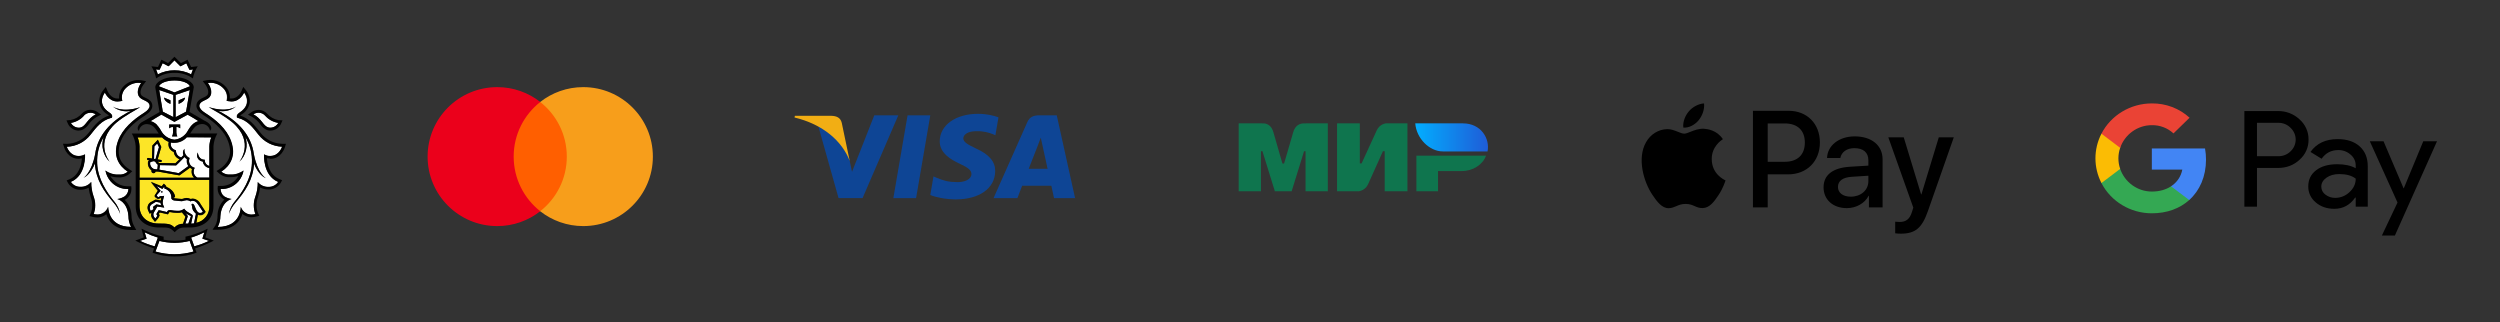 <?xml version="1.0" encoding="UTF-8"?> <svg xmlns="http://www.w3.org/2000/svg" width="660" height="85" viewBox="0 0 660 85" fill="none"><rect x="0" y="0" width="660" height="85" fill="#333333" stroke="none"/> <path d="M46.05 21.234C43.907 21.234 42.301 21.942 41.955 22.773L46.05 24.389L50.153 22.765C49.807 21.934 48.202 21.227 46.05 21.227" fill="white"></path> <path d="M46.104 64.105H46.05C44.718 64.093 43.393 63.922 42.101 63.597L41.041 66.413C44.324 67.361 47.808 67.361 51.091 66.413L50.053 63.604C48.762 63.93 47.436 64.1 46.104 64.112" fill="white"></path> <path d="M53.951 61.32C52.826 61.883 51.657 62.351 50.455 62.721L51.292 65.029C52.633 64.677 53.935 64.192 55.18 63.582L53.436 63.005L53.951 61.32Z" fill="white"></path> <path d="M38.182 61.32L38.697 63.005L36.953 63.582C38.196 64.191 39.495 64.675 40.833 65.029L41.678 62.721C40.477 62.351 39.307 61.883 38.182 61.32Z" fill="white"></path> <path d="M46.051 18.549C47.589 18.533 49.108 18.9 50.469 19.618C50.6 19.175 50.759 18.741 50.945 18.318L50.484 18.372L50 18.425L49.793 17.987L49.178 16.687L48.056 17.271L47.618 17.494L47.288 17.171L46.051 15.933L44.845 17.171L44.514 17.487L44.076 17.264L42.947 16.679L42.34 17.979L42.133 18.418L41.649 18.364L41.188 18.31C41.373 18.733 41.532 19.168 41.664 19.61C43.017 18.901 44.524 18.536 46.051 18.549Z" fill="white"></path> <path d="M70.73 33.613C70.935 33.685 71.15 33.721 71.368 33.721C71.799 33.717 72.221 33.597 72.59 33.374C72.959 33.151 73.261 32.832 73.465 32.452C72.117 32.23 70.888 31.547 69.985 30.52C69.771 30.281 69.509 30.089 69.217 29.956C68.924 29.824 68.608 29.754 68.287 29.751C67.785 29.76 67.295 29.91 66.873 30.182C69.047 31.344 69.493 33.206 70.715 33.621" fill="white"></path> <path d="M20.773 33.721C20.988 33.721 21.201 33.685 21.403 33.613C22.648 33.198 23.093 31.305 25.245 30.174C24.822 29.902 24.333 29.753 23.831 29.743C23.509 29.745 23.19 29.814 22.897 29.947C22.603 30.079 22.34 30.272 22.125 30.513C21.224 31.538 19.998 32.22 18.652 32.444C18.856 32.824 19.159 33.143 19.527 33.366C19.896 33.59 20.319 33.709 20.75 33.714" fill="white"></path> <path d="M71.315 41.176H71.407C73.713 41.176 74.481 38.73 74.481 38.73H74.435C73.234 38.689 72.056 38.386 70.984 37.843C69.911 37.299 68.971 36.528 68.227 35.583C66.652 33.575 65.353 31.813 62.803 31.12L62.549 31.074L62.495 30.82C62.426 30.428 62.695 30.05 63.263 29.666C66.79 27.358 64.393 24.411 64.393 24.411C64.393 24.411 63.386 26.765 61.135 26.765H60.966C60.708 26.761 60.451 26.735 60.198 26.688L59.783 26.611C59.952 26.023 59.957 25.399 59.797 24.807C59.637 24.216 59.319 23.68 58.876 23.257C58.434 22.803 57.904 22.443 57.319 22.2C56.734 21.956 56.106 21.834 55.472 21.841C55.246 21.838 55.02 21.856 54.797 21.895C55.565 22.911 56.141 24.603 55.242 25.65C54.474 26.55 52.568 26.588 52.568 27.958C52.568 28.527 53.099 29.181 54.044 29.774C56.894 31.574 59.721 33.959 60.904 37.152C62.372 41.138 60.72 43.785 58.354 45.308C58.867 45.741 59.499 46.009 60.167 46.077C60.39 46.077 60.597 46.077 60.797 46.077C62.033 46.128 63.249 45.75 64.239 45.008C64.07 46.054 63.627 47.036 62.956 47.855C62.377 48.529 61.653 49.062 60.839 49.415C60.025 49.768 59.141 49.932 58.254 49.894C58.254 50.254 58.33 50.609 58.479 50.937C58.627 51.265 58.844 51.557 59.114 51.794C59.727 52.206 60.427 52.469 61.158 52.563C61.158 52.563 58.484 53.11 58.185 57.065C58.192 58.07 57.949 59.062 57.478 59.95H57.524C63.732 59.95 63.571 54.618 63.571 54.618C63.731 55.108 64.015 55.548 64.394 55.897C64.774 56.246 65.236 56.492 65.737 56.611C65.948 56.663 66.165 56.689 66.383 56.687C66.735 56.685 67.086 56.641 67.428 56.557C66.867 55.069 66.867 53.428 67.428 51.94C67.865 50.706 68.075 49.403 68.05 48.093C68.4 48.522 68.846 48.861 69.352 49.083C69.859 49.305 70.41 49.404 70.962 49.37C71.452 49.379 71.936 49.264 72.37 49.035C72.804 48.807 73.173 48.472 73.444 48.062C69.302 46.339 69.717 40.792 69.717 40.792C70.193 41.083 70.742 41.235 71.3 41.23L71.315 41.176ZM70.055 47.031C68.373 46.2 67.305 43.992 67.051 43.184C66.798 47.524 64.654 50.555 62.188 53.479C61.426 54.357 60.835 55.369 60.444 56.464C60.648 55.36 61.117 54.323 61.811 53.441C64.116 50.64 66.352 47.155 66.513 43.13C66.643 40.685 66.038 38.257 64.777 36.16C65.17 37.297 65.229 38.523 64.945 39.692C64.662 40.861 64.049 41.924 63.179 42.753C63.179 42.753 67.412 37.637 61.419 32.397C59.038 30.405 56.425 29.174 55.081 28.296C59.929 29.881 62.303 28.135 62.303 28.135C61.641 28.649 60.877 29.015 60.062 29.211C59.247 29.406 58.401 29.424 57.578 29.266C57.916 29.427 58.269 29.604 58.646 29.804C62.733 32.028 66.413 35.69 67.036 40.761V40.722C67.988 45.7 70.109 46.978 70.109 46.978" fill="white"></path> <path d="M30.971 52.519C31.691 52.435 32.382 52.187 32.991 51.795C33.268 51.563 33.491 51.273 33.646 50.947C33.802 50.62 33.885 50.264 33.89 49.903C33.003 49.941 32.117 49.777 31.302 49.424C30.486 49.071 29.761 48.537 29.181 47.864C28.482 47.055 28.01 46.075 27.813 45.025C28.802 45.77 30.019 46.148 31.255 46.094C31.463 46.094 31.67 46.094 31.893 46.094C32.563 46.027 33.198 45.759 33.714 45.325C31.347 43.786 29.688 41.162 31.155 37.169C32.331 33.976 35.166 31.583 38.016 29.79C38.961 29.198 39.491 28.536 39.491 27.974C39.491 26.636 37.594 26.597 36.818 25.666C35.919 24.62 36.48 22.935 37.256 21.911C37.032 21.873 36.806 21.855 36.58 21.858C35.946 21.851 35.318 21.973 34.733 22.216C34.148 22.46 33.618 22.819 33.176 23.273C32.733 23.696 32.413 24.232 32.254 24.824C32.094 25.415 32.099 26.039 32.269 26.628L31.854 26.713C31.601 26.758 31.344 26.784 31.086 26.79H30.925C28.666 26.79 27.667 24.435 27.667 24.435C27.667 24.435 25.308 27.359 28.835 29.675C29.442 30.067 29.711 30.444 29.603 30.829L29.549 31.083L29.296 31.129C26.745 31.822 25.454 33.583 23.872 35.592C23.13 36.528 22.194 37.292 21.129 37.832C20.064 38.371 18.895 38.672 17.702 38.715H17.625C17.625 38.715 18.393 41.162 20.698 41.162H20.806C21.364 41.167 21.913 41.015 22.389 40.724C22.389 40.724 22.796 46.271 18.655 47.995C18.925 48.404 19.295 48.738 19.728 48.966C20.162 49.195 20.646 49.31 21.136 49.303C21.688 49.336 22.24 49.237 22.746 49.015C23.252 48.793 23.699 48.454 24.048 48.025C24.023 49.334 24.234 50.638 24.671 51.872C25.23 53.36 25.23 55.001 24.671 56.489C25.01 56.573 25.358 56.617 25.708 56.619C25.925 56.621 26.142 56.596 26.353 56.542C26.854 56.423 27.317 56.178 27.696 55.829C28.075 55.48 28.359 55.04 28.52 54.55C28.52 54.55 28.358 59.882 34.566 59.882H34.613C34.146 58.992 33.905 58.001 33.913 56.996C33.621 53.042 30.94 52.495 30.94 52.495L30.971 52.519ZM29.941 53.457C27.452 50.533 25.331 47.502 25.032 43.124C24.77 43.894 23.71 46.125 22.028 46.971C22.028 46.971 24.14 45.694 25.101 40.716V40.754C25.731 35.684 29.404 32.022 33.498 29.798C33.875 29.59 34.228 29.421 34.566 29.259C33.733 29.428 32.873 29.415 32.046 29.22C31.218 29.024 30.442 28.652 29.772 28.128C29.772 28.128 32.139 29.875 36.994 28.29C35.673 29.175 33.068 30.406 30.686 32.399C24.724 37.638 28.989 42.755 28.989 42.755C28.119 41.925 27.505 40.862 27.222 39.693C26.939 38.524 26.997 37.298 27.39 36.161C26.127 38.258 25.522 40.686 25.654 43.132C25.815 47.163 28.028 50.641 30.348 53.442C31.045 54.323 31.517 55.361 31.724 56.465C31.328 55.371 30.735 54.359 29.972 53.48" fill="white"></path> <path d="M41.442 33.021C41.542 33.129 41.642 33.252 41.742 33.367L41.811 33.452L42.08 33.821L42.141 33.906C42.241 34.059 42.341 34.229 42.441 34.39C42.783 35.077 43.294 35.665 43.926 36.1C44.557 36.535 45.289 36.801 46.052 36.876C46.812 36.801 47.542 36.535 48.172 36.101C48.802 35.668 49.312 35.082 49.655 34.398C49.755 34.229 49.855 34.059 49.962 33.906L50.008 33.836C50.101 33.706 50.193 33.575 50.285 33.452L50.346 33.375C50.447 33.252 50.546 33.129 50.654 33.021L50.7 32.975C51.167 32.483 51.76 32.13 52.413 31.951L52.106 31.79L50.846 31.02L49.555 30.251L46.052 32.174L42.594 30.289L41.303 31.059L40.043 31.828L39.721 32.013C40.37 32.17 40.964 32.5 41.442 32.967L41.496 33.021H41.442ZM44.684 32.867H47.588V33.875C47.455 33.746 47.295 33.649 47.12 33.59C46.944 33.532 46.758 33.513 46.574 33.536V34.983C46.571 35.342 46.655 35.695 46.82 36.014H45.406C45.582 35.701 45.677 35.349 45.683 34.99V33.544C45.499 33.521 45.313 33.539 45.137 33.598C44.962 33.657 44.802 33.754 44.669 33.883L44.684 32.867Z" fill="white"></path> <path d="M45.767 30.921V25.035L42.025 23.766L42.978 29.482L45.767 30.921ZM44.999 26.482V27.428L44.814 27.343C44.532 27.248 44.272 27.099 44.046 26.905C43.846 26.778 43.673 26.61 43.541 26.413C43.409 26.215 43.319 25.992 43.278 25.758L44.999 26.482Z" fill="white"></path> <path d="M49.124 29.482L50.107 23.78L46.365 25.05V30.936L49.124 29.482ZM47.172 26.481L48.87 25.765C48.829 25.999 48.739 26.222 48.607 26.42C48.474 26.617 48.302 26.785 48.102 26.912C47.876 27.106 47.615 27.255 47.333 27.35L47.157 27.435L47.172 26.481Z" fill="white"></path> <path d="M40.474 44.569C40.806 44.678 41.154 44.732 41.503 44.731V44.623C41.525 44.555 41.543 44.486 41.557 44.416C41.612 44.108 41.643 43.797 41.649 43.485C41.44 43.359 41.269 43.178 41.157 42.961C41.111 42.833 41.025 42.721 40.912 42.644C40.799 42.567 40.664 42.527 40.527 42.531C40.187 42.559 39.859 42.673 39.575 42.861C39.528 43.199 39.585 43.543 39.739 43.846C39.893 44.151 40.136 44.4 40.435 44.562" fill="white"></path> <path d="M48.75 41.446C48.058 42.216 46.691 43.524 46.629 43.585L46.544 43.67L42.25 43.601C42.246 43.956 42.2 44.31 42.111 44.655V44.793L47.221 45.717C47.751 45.347 49.218 44.27 49.787 43.855C49.436 43.316 49.307 42.663 49.426 42.031C49.18 41.877 48.961 41.681 48.78 41.454" fill="white"></path> <path d="M49.331 36.268C48.919 36.729 48.413 37.098 47.847 37.35C47.282 37.602 46.67 37.731 46.051 37.729C45.895 37.738 45.738 37.738 45.582 37.729C45.427 37.717 45.273 37.694 45.121 37.66C45.04 38.012 45.069 38.38 45.206 38.714C45.315 38.928 45.467 39.117 45.652 39.271C45.837 39.424 46.051 39.539 46.281 39.607L46.458 39.676V39.868C46.479 40.26 46.628 40.634 46.882 40.933C47.136 41.232 47.481 41.439 47.864 41.523C48.087 41.292 48.287 41.084 48.44 40.915C48.303 40.646 48.256 40.341 48.304 40.044C48.352 39.746 48.494 39.472 48.709 39.261C48.647 39.713 48.721 40.174 48.92 40.585C49.12 40.996 49.437 41.338 49.831 41.569L50.046 41.669L49.985 41.9C49.844 42.349 49.884 42.835 50.095 43.255C50.305 43.676 50.671 43.998 51.114 44.154L51.398 44.262L51.275 44.539C51.09 44.955 51.072 45.428 51.226 45.857C51.379 46.287 51.691 46.641 52.097 46.847H55.27V44.308C54.836 44.251 54.432 44.055 54.119 43.748C53.806 43.441 53.6 43.041 53.534 42.608C53.055 42.545 52.619 42.296 52.32 41.915C52.15 41.675 52.052 41.39 52.038 41.095C52.025 40.801 52.096 40.508 52.243 40.253C52.251 40.768 52.438 41.263 52.774 41.653C53.05 41.941 53.421 42.119 53.819 42.154H54.049V42.392C54.069 42.73 54.199 43.051 54.42 43.307C54.641 43.563 54.94 43.739 55.27 43.808V38.622C55.301 37.813 55.475 37.015 55.785 36.268H49.331Z" fill="white"></path> <path d="M40.748 38.646L40.656 41.947L41.033 42.001L41.947 38.839L41.486 37.861L40.748 38.646Z" fill="white"></path> <path d="M50.847 53.78H50.94C51.508 53.942 51.654 55.996 52.653 56.181C52.742 56.19 52.833 56.19 52.922 56.181C53.05 56.181 53.176 56.15 53.288 56.089C53.401 56.029 53.497 55.941 53.567 55.834C53.567 55.834 53.068 55.065 52.691 54.511C52.192 53.811 51.808 52.972 50.87 52.972H50.801C50.626 52.979 50.455 53.035 50.31 53.134C49.999 52.93 49.636 52.821 49.265 52.818C48.838 52.87 48.416 52.961 48.005 53.087L45.93 52.88C45.65 52.813 45.407 52.639 45.254 52.395V52.341C45.254 52.287 45.254 52.226 45.254 52.172C45.267 51.615 45.092 51.071 44.755 50.628C44.419 50.184 43.942 49.869 43.403 49.733C43.403 49.733 43.456 49.41 43.333 49.287L42.872 49.841L41.336 49.071L42.411 50.325L41.443 51.403C41.399 51.445 41.37 51.502 41.36 51.563C41.35 51.624 41.361 51.686 41.389 51.741L41.781 52.087L42.281 51.787C42.321 51.776 42.363 51.776 42.404 51.787C42.542 51.787 42.749 51.787 42.934 51.787C43.118 51.787 43.31 51.741 43.333 51.556C43.272 52.187 42.688 53.28 43.072 54.142L43.356 54.796L41.52 54.534L40.675 55.988C40.548 56.18 40.48 56.404 40.48 56.634C40.48 56.864 40.548 57.089 40.675 57.281L40.998 57.681C41.221 57.455 41.408 57.195 41.551 56.911L41.405 56.75C41.352 56.699 41.319 56.63 41.312 56.557C41.304 56.483 41.324 56.41 41.367 56.35L41.904 55.457L44.071 55.965L44.186 55.773C44.245 55.67 44.332 55.586 44.437 55.53C44.541 55.474 44.66 55.449 44.778 55.457C44.875 55.45 44.973 55.45 45.07 55.457C45.639 55.572 46.218 55.634 46.798 55.642C47.125 55.675 47.455 55.642 47.769 55.545C48.083 55.449 48.375 55.291 48.627 55.08C49.395 56.25 51.001 56.434 50.878 57.027L50.456 59.02C50.732 59.02 51.001 59.02 51.224 58.958L51.623 56.881C51.67 56.658 51.708 56.35 51.708 56.35C51.408 56.096 51.149 55.797 50.94 55.465C50.656 54.926 50.809 54.642 50.548 53.926C50.573 53.879 50.611 53.839 50.657 53.81C50.703 53.782 50.755 53.766 50.809 53.764L50.847 53.78ZM42.696 50.841C42.671 50.84 42.646 50.834 42.624 50.823C42.601 50.813 42.581 50.797 42.565 50.779C42.548 50.76 42.535 50.738 42.528 50.715C42.52 50.691 42.517 50.666 42.519 50.641C42.52 50.616 42.526 50.591 42.537 50.569C42.547 50.546 42.562 50.526 42.581 50.509C42.6 50.493 42.621 50.48 42.645 50.472C42.669 50.465 42.694 50.462 42.719 50.464C42.769 50.464 42.816 50.484 42.852 50.519C42.887 50.554 42.907 50.602 42.907 50.652C42.907 50.702 42.887 50.75 42.852 50.786C42.816 50.821 42.769 50.841 42.719 50.841" fill="white"></path> <path d="M39.775 55.642C39.775 55.642 40.497 55.342 40.543 55.134L40.451 54.895C40.411 54.829 40.396 54.751 40.408 54.675C40.421 54.599 40.461 54.529 40.52 54.48L41.288 53.941L42.587 54.188C42.44 53.99 42.365 53.749 42.371 53.503L41.134 53.241L39.967 53.949C39.764 54.1 39.617 54.314 39.55 54.558C39.483 54.803 39.5 55.062 39.598 55.295L39.775 55.642Z" fill="white"></path> <path d="M48.941 59.05H49.71C49.71 59.05 50.378 57.096 50.417 57.034C49.92 56.802 49.435 56.545 48.964 56.265C49.164 56.565 49.641 56.896 49.548 57.157L48.941 59.05Z" fill="white"></path> <path d="M55.272 47.471H36.832V54.395C36.832 57.234 38.883 59.012 41.911 59.012C44.438 59.012 45.107 59.112 46.052 60.043C46.346 59.727 46.703 59.477 47.1 59.309C47.498 59.14 47.926 59.057 48.357 59.066V58.958L48.964 57.181L47.98 56.057C47.585 56.176 47.171 56.226 46.759 56.203C46.145 56.196 45.532 56.131 44.93 56.011C44.866 56.004 44.802 56.004 44.738 56.011C44.654 56.011 44.654 56.011 44.63 56.057L44.515 56.249L44.308 56.596L43.908 56.503L42.141 56.088L41.895 56.488V56.534L42.11 56.773L42.018 57.081C41.857 57.457 41.625 57.8 41.334 58.088L40.889 58.565L40.489 58.058L40.19 57.681C40.031 57.473 39.929 57.228 39.891 56.97C39.853 56.712 39.882 56.448 39.974 56.203L39.475 56.411L39.252 55.926L39.099 55.58C38.946 55.227 38.918 54.833 39.02 54.462C39.122 54.091 39.347 53.766 39.659 53.541L41.081 52.772L42.433 53.041C42.433 52.91 42.518 52.449 42.556 52.325H42.479L41.711 52.618L40.943 52.095C40.905 52.058 40.875 52.013 40.855 51.964C40.834 51.916 40.824 51.863 40.824 51.81C40.824 51.757 40.834 51.705 40.855 51.656C40.875 51.607 40.905 51.563 40.943 51.525L41.672 50.417L39.821 48.109L42.664 49.279L42.856 49.048L43.24 48.586L43.678 49.002C43.792 49.113 43.872 49.254 43.908 49.41C44.676 49.717 46.09 50.617 46.213 52.079L45.775 52.256C45.829 52.329 45.9 52.388 45.983 52.426L48.011 52.626L48.195 52.572C48.54 52.443 48.904 52.373 49.271 52.364C49.638 52.367 50 52.451 50.331 52.61C50.477 52.558 50.63 52.527 50.785 52.518H50.885C51.326 52.557 51.75 52.713 52.111 52.97C52.473 53.227 52.761 53.575 52.944 53.98L53.166 54.303C53.543 54.842 54.042 55.619 54.058 55.657L54.281 56.003L54.004 56.319C53.878 56.483 53.717 56.617 53.532 56.709C53.346 56.801 53.143 56.849 52.936 56.85C52.813 56.861 52.69 56.861 52.567 56.85C52.435 56.797 52.312 56.727 52.198 56.642C52.198 56.75 52.198 56.88 52.137 56.988L51.784 58.842C52.797 58.642 53.706 58.084 54.345 57.272C54.985 56.459 55.313 55.444 55.272 54.411V47.471Z" fill="#FCE527"></path> <path d="M36.832 46.909H51.191C50.904 46.608 50.704 46.234 50.612 45.827C50.52 45.421 50.54 44.997 50.669 44.601C50.475 44.508 50.294 44.389 50.131 44.247C49.57 44.663 47.826 45.909 47.411 46.224L47.319 46.286L41.695 45.27H41.58C41.398 45.281 41.216 45.281 41.034 45.27C41.008 45.392 40.941 45.501 40.845 45.579C40.749 45.657 40.628 45.7 40.504 45.701H40.412C40.267 45.677 40.137 45.596 40.051 45.477C39.965 45.357 39.929 45.208 39.951 45.062V44.94C39.597 44.682 39.325 44.326 39.169 43.916C39.014 43.506 38.981 43.06 39.075 42.631L39.136 42.562L39.221 42.5C39.221 42.5 39.329 42.423 39.475 42.347L39.067 42.285C38.995 42.272 38.93 42.231 38.886 42.17C38.843 42.11 38.826 42.035 38.837 41.962C38.842 41.925 38.855 41.89 38.875 41.858C38.894 41.827 38.919 41.8 38.95 41.778C38.98 41.757 39.014 41.742 39.05 41.733C39.086 41.725 39.123 41.724 39.16 41.731L40.135 41.885L40.227 38.453L41.68 36.915L42.586 38.823L41.595 42.093L42.456 42.231C42.529 42.244 42.593 42.285 42.637 42.346C42.68 42.406 42.697 42.481 42.686 42.554C42.675 42.619 42.641 42.679 42.591 42.721C42.54 42.763 42.476 42.786 42.41 42.785H42.363L41.664 42.67V42.724C41.742 42.861 41.86 42.971 42.002 43.039L46.29 43.108L47.388 42.023C46.978 41.881 46.616 41.626 46.344 41.287C46.072 40.948 45.902 40.539 45.852 40.108C45.318 39.904 44.881 39.506 44.63 38.992C44.422 38.506 44.386 37.962 44.53 37.453C43.854 37.188 43.243 36.778 42.74 36.253H36.34C36.641 37.008 36.808 37.81 36.832 38.623V46.909Z" fill="#FCE527"></path> <path d="M42.756 50.479C42.731 50.477 42.706 50.48 42.683 50.488C42.659 50.496 42.638 50.508 42.619 50.525C42.6 50.541 42.585 50.561 42.575 50.584C42.564 50.606 42.558 50.63 42.557 50.655C42.555 50.68 42.558 50.705 42.566 50.729C42.574 50.752 42.586 50.774 42.603 50.793C42.619 50.811 42.639 50.826 42.662 50.837C42.684 50.848 42.708 50.854 42.733 50.855C42.783 50.855 42.831 50.835 42.866 50.8C42.901 50.764 42.921 50.717 42.921 50.667C42.921 50.617 42.901 50.569 42.866 50.534C42.831 50.499 42.783 50.479 42.733 50.479" fill="black"></path> <path d="M55.27 63.074L54.21 62.666L54.502 61.566L54.825 60.365C53.376 61.109 51.857 61.709 50.292 62.158C49.523 62.373 48.97 62.474 48.97 62.474V63.289C48.027 63.442 47.075 63.525 46.12 63.535H46.051C45.096 63.525 44.143 63.443 43.2 63.289V62.474C43.2 62.474 42.632 62.373 41.879 62.158C40.313 61.71 38.795 61.109 37.346 60.365L37.661 61.566L37.96 62.666L36.892 63.074L35.709 63.512C37.3 64.35 38.961 65.048 40.672 65.597L40.265 66.705C42.111 67.41 44.076 67.75 46.051 67.705H46.097C48.079 67.753 50.052 67.413 51.905 66.705L51.498 65.597C53.205 65.051 54.86 64.356 56.446 63.52L55.27 63.074ZM36.961 63.589L38.706 63.012L38.191 61.327C39.315 61.889 40.485 62.358 41.687 62.727L40.842 65.036C39.504 64.682 38.204 64.197 36.961 63.589ZM46.051 67.128C44.357 67.11 42.672 66.87 41.041 66.413L42.078 63.605C43.378 63.929 44.711 64.097 46.051 64.105H46.135C47.467 64.092 48.792 63.922 50.084 63.597L51.091 66.413C49.454 66.868 47.764 67.106 46.066 67.121L46.051 67.128ZM51.29 65.036L50.445 62.727C51.647 62.358 52.816 61.889 53.941 61.327L53.426 63.012L55.171 63.589C53.925 64.198 52.623 64.683 51.283 65.036" fill="black"></path> <path d="M46.052 19.233C47.791 19.181 49.499 19.7 50.915 20.711C51.146 19.57 51.58 18.48 52.198 17.494L50.454 17.695L49.517 15.756L47.765 16.656L46.052 14.979L44.361 16.656L42.617 15.756L41.711 17.695L39.967 17.494C40.574 18.482 40.999 19.572 41.219 20.711C42.628 19.707 44.324 19.189 46.052 19.233ZM41.634 18.372L42.118 18.425L42.325 17.987L42.932 16.687L44.062 17.271L44.5 17.494L44.846 17.171L46.052 15.933L47.289 17.171L47.635 17.518L48.072 17.294L49.194 16.71L49.809 18.01L50.016 18.448L50.5 18.395L50.961 18.341C50.775 18.764 50.616 19.198 50.485 19.641C49.119 18.94 47.606 18.575 46.071 18.575C44.536 18.575 43.023 18.94 41.657 19.641C41.525 19.198 41.366 18.764 41.181 18.341L41.634 18.372Z" fill="black"></path> <path d="M71.405 41.931C74.202 41.931 75.139 39.085 75.178 38.962L75.493 37.961H74.448C73.356 37.924 72.286 37.649 71.312 37.155C70.338 36.66 69.484 35.959 68.808 35.099L68.601 34.838C67.172 33.022 65.82 31.291 63.392 30.498C63.488 30.413 63.591 30.336 63.699 30.267C64.268 29.944 64.761 29.502 65.144 28.971C65.527 28.44 65.792 27.832 65.919 27.19C66.05 26.016 65.719 24.838 64.998 23.904L64.229 22.943L63.722 24.097C63.722 24.166 62.869 25.997 61.148 25.997H61.017H60.679C60.723 25.397 60.635 24.794 60.423 24.231C60.211 23.667 59.879 23.157 59.45 22.735C58.937 22.21 58.323 21.795 57.646 21.513C56.969 21.232 56.242 21.09 55.509 21.096C55.233 21.095 54.959 21.115 54.687 21.157L53.511 21.388L54.233 22.343C54.802 23.112 55.317 24.443 54.71 25.151C54.419 25.404 54.086 25.605 53.726 25.743C52.958 26.105 51.852 26.62 51.852 27.913C51.852 28.752 52.505 29.629 53.68 30.367C57.161 32.56 59.304 34.845 60.234 37.369C61.671 41.216 59.796 43.47 57.975 44.632L57.161 45.155L57.875 45.809C58.513 46.353 59.301 46.689 60.134 46.771C60.38 46.771 60.61 46.771 60.833 46.771C61.546 46.774 62.256 46.67 62.938 46.463C62.768 46.761 62.57 47.042 62.347 47.302C61.836 47.897 61.196 48.367 60.475 48.677C59.755 48.986 58.973 49.127 58.19 49.087H57.506L57.453 49.772C57.45 50.246 57.551 50.715 57.748 51.146C57.946 51.576 58.236 51.958 58.597 52.264C58.789 52.433 59.004 52.573 59.235 52.68C58.1 53.788 57.45 55.302 57.43 56.889C57.449 57.787 57.259 58.677 56.876 59.489L56.108 60.644H57.476C59.729 60.644 61.456 60.025 62.654 58.789C63.276 58.134 63.739 57.344 64.006 56.481C64.451 56.856 64.977 57.12 65.543 57.25C65.812 57.313 66.088 57.344 66.365 57.343C66.779 57.342 67.192 57.292 67.594 57.197L68.463 56.966L68.078 56.15C67.597 54.849 67.597 53.419 68.078 52.118C68.363 51.269 68.561 50.392 68.67 49.502C69.362 49.856 70.129 50.035 70.906 50.026C71.53 50.035 72.145 49.886 72.696 49.593C73.247 49.3 73.715 48.871 74.056 48.348L74.478 47.579L73.71 47.256C71.136 46.186 70.568 43.316 70.46 41.762C70.713 41.814 70.97 41.845 71.228 41.855L71.405 41.931ZM73.441 48.01C73.171 48.419 72.802 48.754 72.368 48.983C71.934 49.211 71.45 49.327 70.96 49.318C70.408 49.351 69.856 49.252 69.35 49.03C68.844 48.808 68.398 48.469 68.048 48.041C68.071 49.35 67.857 50.654 67.418 51.888C66.857 53.375 66.857 55.017 67.418 56.504C67.076 56.589 66.725 56.633 66.373 56.635C66.155 56.636 65.938 56.611 65.728 56.558C65.226 56.439 64.764 56.193 64.385 55.844C64.005 55.496 63.722 55.055 63.561 54.565C63.561 54.565 63.722 59.897 57.514 59.897H57.468C57.939 59.009 58.182 58.017 58.175 57.012C58.467 53.057 61.141 52.511 61.141 52.511C60.419 52.431 59.725 52.186 59.112 51.795C58.836 51.563 58.612 51.273 58.457 50.947C58.302 50.62 58.219 50.264 58.213 49.903C59.107 49.946 59.999 49.785 60.821 49.43C61.642 49.075 62.372 48.537 62.954 47.856C63.657 47.049 64.132 46.069 64.329 45.017C63.34 45.763 62.123 46.141 60.887 46.086C60.687 46.086 60.472 46.086 60.257 46.086C59.589 46.018 58.957 45.75 58.444 45.317C60.81 43.778 62.462 41.154 60.995 37.161C59.819 33.968 56.984 31.575 54.133 29.783C53.188 29.19 52.658 28.529 52.658 27.967C52.658 26.628 54.556 26.59 55.332 25.659C56.231 24.612 55.67 22.927 54.886 21.904C55.11 21.865 55.336 21.847 55.562 21.85C56.196 21.843 56.824 21.965 57.409 22.209C57.994 22.452 58.524 22.812 58.966 23.266C59.409 23.689 59.727 24.225 59.887 24.816C60.047 25.408 60.042 26.032 59.873 26.62L60.288 26.705C60.541 26.751 60.798 26.777 61.056 26.782H61.225C63.476 26.782 64.483 24.427 64.483 24.427C64.483 24.427 66.872 27.374 63.353 29.683C62.746 30.075 62.477 30.452 62.585 30.837L62.639 31.091L62.892 31.137C65.443 31.829 66.734 33.591 68.317 35.599C69.053 36.527 69.981 37.286 71.036 37.823C72.091 38.361 73.25 38.665 74.432 38.715H74.478C74.478 38.715 73.71 41.162 71.405 41.162H71.298C70.74 41.167 70.191 41.015 69.715 40.723C69.715 40.723 69.308 46.271 73.441 47.995" fill="black"></path> <path d="M66.513 30.836C67.372 31.326 68.117 31.995 68.695 32.798C69.131 33.476 69.756 34.011 70.493 34.337C70.773 34.431 71.066 34.477 71.361 34.475C71.937 34.474 72.501 34.314 72.991 34.012C73.482 33.711 73.88 33.28 74.143 32.767L74.588 31.775L73.505 31.713C72.343 31.502 71.288 30.899 70.516 30.005C70.231 29.695 69.886 29.447 69.501 29.276C69.117 29.106 68.701 29.016 68.281 29.013C67.626 29.024 66.987 29.218 66.436 29.574L65.445 30.274L66.513 30.836ZM68.281 29.744C68.601 29.746 68.918 29.816 69.21 29.949C69.503 30.081 69.764 30.273 69.978 30.513C70.881 31.54 72.111 32.222 73.459 32.444C73.254 32.824 72.952 33.142 72.583 33.365C72.214 33.589 71.792 33.709 71.361 33.714C71.144 33.714 70.929 33.678 70.724 33.606C69.487 33.19 69.041 31.298 66.882 30.167C67.304 29.894 67.794 29.745 68.296 29.736" fill="black"></path> <path d="M67.003 40.723C66.373 35.652 62.701 31.99 58.613 29.766C58.237 29.566 57.883 29.389 57.545 29.228C58.38 29.397 59.241 29.384 60.07 29.189C60.899 28.994 61.676 28.621 62.347 28.097C62.347 28.097 59.981 29.843 55.125 28.258C56.469 29.128 59.074 30.359 61.464 32.359C67.418 37.599 63.161 42.715 63.161 42.715C64.031 41.886 64.645 40.823 64.928 39.654C65.211 38.485 65.153 37.258 64.76 36.122C66.021 38.219 66.626 40.647 66.496 43.092C66.335 47.124 64.122 50.602 61.794 53.403C61.1 54.285 60.631 55.322 60.426 56.426C60.826 55.344 61.423 54.345 62.186 53.479C64.675 50.556 66.796 47.524 67.088 43.146C67.349 43.916 68.409 46.147 70.092 46.993C70.092 46.993 67.971 45.716 67.019 40.738" fill="black"></path> <path d="M35.295 59.489C34.922 58.703 34.726 57.844 34.719 56.973C34.698 55.386 34.049 53.872 32.913 52.764C33.145 52.658 33.36 52.518 33.551 52.349C33.913 52.043 34.204 51.661 34.401 51.23C34.599 50.8 34.7 50.33 34.696 49.856L34.65 49.171H33.958C33.177 49.21 32.397 49.069 31.677 48.76C30.959 48.45 30.32 47.98 29.809 47.386C29.561 47.119 29.34 46.828 29.149 46.517C29.829 46.723 30.535 46.827 31.246 46.825C31.469 46.825 31.699 46.825 31.945 46.825C32.779 46.739 33.567 46.401 34.204 45.855L34.919 45.201L34.104 44.678C32.283 43.508 30.416 41.293 31.845 37.415C32.775 34.891 34.919 32.606 38.399 30.413C39.575 29.644 40.22 28.79 40.22 27.959C40.22 26.666 39.144 26.158 38.353 25.789C37.993 25.651 37.66 25.45 37.37 25.197C36.755 24.489 37.27 23.127 37.838 22.388L38.568 21.434L37.385 21.203C37.115 21.162 36.843 21.141 36.571 21.142C35.837 21.135 35.11 21.277 34.433 21.559C33.755 21.84 33.142 22.256 32.629 22.781C32.215 23.203 31.897 23.71 31.694 24.266C31.491 24.822 31.409 25.414 31.453 26.005H31.116H30.992C29.264 26.005 28.449 24.173 28.419 24.104L27.935 22.958L27.166 23.919C26.45 24.855 26.122 26.033 26.252 27.205C26.379 27.848 26.644 28.455 27.027 28.986C27.41 29.517 27.903 29.96 28.473 30.282C28.581 30.351 28.684 30.428 28.78 30.513C26.352 31.283 25 33.037 23.57 34.853L23.363 35.114C22.687 35.975 21.831 36.677 20.856 37.171C19.88 37.666 18.809 37.941 17.716 37.976L16.625 37.946L16.948 38.946C16.948 39.069 17.916 41.916 20.712 41.916H20.851C21.109 41.905 21.366 41.874 21.619 41.824C21.504 43.362 20.935 46.248 18.361 47.317L17.593 47.64L18.016 48.41C18.357 48.935 18.825 49.366 19.377 49.66C19.93 49.955 20.548 50.105 21.173 50.095C21.948 50.103 22.712 49.923 23.401 49.571C23.51 50.461 23.708 51.338 23.993 52.188C24.474 53.488 24.474 54.919 23.993 56.219L23.609 57.035L24.485 57.265C24.888 57.361 25.3 57.41 25.714 57.412C25.991 57.413 26.267 57.382 26.536 57.319C27.102 57.189 27.629 56.925 28.073 56.55C28.338 57.413 28.798 58.203 29.417 58.858C30.616 60.094 32.342 60.712 34.596 60.712H35.964L35.295 59.489ZM34.634 59.912C28.426 59.912 28.588 54.58 28.588 54.58C28.427 55.07 28.143 55.511 27.764 55.859C27.384 56.209 26.922 56.454 26.421 56.573C26.21 56.626 25.993 56.652 25.776 56.65C25.426 56.647 25.078 56.604 24.738 56.519C25.298 55.031 25.298 53.39 24.738 51.903C24.302 50.668 24.091 49.365 24.116 48.056C23.767 48.484 23.32 48.824 22.814 49.046C22.308 49.268 21.756 49.366 21.204 49.333C20.714 49.341 20.23 49.225 19.796 48.997C19.363 48.768 18.993 48.434 18.722 48.025C22.856 46.301 22.457 40.754 22.457 40.754C21.98 41.046 21.432 41.198 20.874 41.193H20.697C18.392 41.193 17.624 38.746 17.624 38.746H17.67C18.87 38.705 20.046 38.402 21.117 37.858C22.188 37.315 23.128 36.544 23.87 35.599C25.445 33.591 26.744 31.829 29.295 31.136L29.548 31.09L29.602 30.836C29.671 30.444 29.402 30.067 28.834 29.682C25.315 27.374 27.704 24.427 27.704 24.427C27.704 24.427 28.703 26.782 30.962 26.782H31.123C31.381 26.776 31.638 26.75 31.891 26.705L32.306 26.62C32.136 26.031 32.131 25.407 32.291 24.816C32.451 24.224 32.77 23.688 33.213 23.265C33.655 22.811 34.185 22.452 34.77 22.209C35.355 21.965 35.983 21.843 36.617 21.85C36.843 21.847 37.069 21.865 37.293 21.904C36.525 22.919 35.956 24.612 36.855 25.658C37.623 26.558 39.529 26.597 39.529 27.966C39.529 28.536 38.998 29.19 38.053 29.782C35.203 31.583 32.376 33.968 31.192 37.161C29.725 41.147 31.384 43.793 33.751 45.316C33.235 45.751 32.6 46.019 31.93 46.086C31.707 46.086 31.5 46.086 31.292 46.086C30.056 46.14 28.839 45.762 27.85 45.017C28.047 46.068 28.519 47.047 29.218 47.856C29.798 48.529 30.523 49.063 31.339 49.416C32.155 49.769 33.04 49.933 33.928 49.895C33.918 50.261 33.83 50.62 33.668 50.948C33.506 51.276 33.275 51.565 32.99 51.795C32.376 52.208 31.673 52.471 30.939 52.564C30.939 52.564 33.612 53.111 33.912 57.066C33.904 58.07 34.144 59.061 34.611 59.951L34.634 59.912Z" fill="black"></path> <path d="M20.774 34.459C21.069 34.462 21.362 34.415 21.642 34.321C22.379 33.996 23.004 33.461 23.44 32.782C24.019 31.98 24.763 31.31 25.622 30.82L26.698 30.243L25.699 29.543C25.148 29.187 24.51 28.992 23.855 28.981C23.434 28.985 23.019 29.075 22.634 29.245C22.249 29.416 21.904 29.664 21.619 29.974C20.847 30.868 19.792 31.471 18.63 31.682L17.547 31.79L17.992 32.782C18.256 33.294 18.655 33.723 19.145 34.023C19.636 34.323 20.199 34.482 20.774 34.483V34.459ZM22.149 30.535C22.364 30.295 22.627 30.102 22.92 29.97C23.214 29.837 23.533 29.768 23.855 29.766C24.368 29.762 24.871 29.903 25.307 30.174C23.132 31.336 22.687 33.198 21.465 33.613C21.263 33.685 21.05 33.721 20.835 33.721C20.404 33.717 19.982 33.597 19.613 33.374C19.244 33.15 18.942 32.832 18.738 32.452C20.083 32.228 21.31 31.545 22.21 30.52" fill="black"></path> <path d="M25.654 43.132C25.522 40.686 26.127 38.257 27.39 36.161C26.997 37.297 26.939 38.523 27.222 39.693C27.505 40.862 28.119 41.925 28.989 42.754C28.989 42.754 24.724 37.638 30.686 32.398C33.068 30.406 35.673 29.174 37.017 28.297C32.169 29.882 29.795 28.136 29.795 28.136C30.466 28.659 31.241 29.032 32.069 29.227C32.897 29.422 33.756 29.436 34.59 29.267C34.252 29.428 33.898 29.605 33.522 29.805C29.427 32.029 25.754 35.691 25.124 40.762V40.723C24.171 45.701 22.051 46.979 22.051 46.979C23.733 46.148 24.794 43.939 25.055 43.132C25.339 47.509 27.467 50.541 29.964 53.465C30.727 54.343 31.321 55.355 31.716 56.45C31.509 55.345 31.037 54.307 30.341 53.426C28.036 50.626 25.808 47.14 25.646 43.116" fill="black"></path> <path d="M44.668 32.876V33.884C44.801 33.755 44.961 33.658 45.137 33.599C45.312 33.541 45.499 33.522 45.682 33.545V34.992C45.676 35.351 45.581 35.703 45.406 36.015H46.819C46.645 35.702 46.55 35.35 46.543 34.992V33.545C46.726 33.522 46.913 33.541 47.088 33.599C47.264 33.658 47.424 33.755 47.557 33.884V32.876H44.668Z" fill="black"></path> <path d="M44.048 26.912C44.273 27.107 44.534 27.255 44.816 27.351L45.001 27.435V26.481L43.303 25.766C43.344 26 43.434 26.223 43.566 26.42C43.698 26.617 43.87 26.785 44.071 26.912" fill="black"></path> <path d="M48.088 26.912C48.289 26.785 48.461 26.618 48.593 26.421C48.726 26.223 48.815 26 48.856 25.766L47.158 26.481V27.427L47.335 27.343C47.617 27.249 47.878 27.1 48.103 26.904" fill="black"></path> <path d="M51.153 23.058C51.153 21.619 48.74 20.326 46.074 20.326C43.408 20.326 40.995 21.619 40.995 23.058L41.049 23.411L42.117 29.567L41.049 30.19L38.26 31.79C38.26 31.79 37.638 32.114 37.346 32.306C36.293 33.075 36.071 34.106 36.678 34.545C36.751 34.037 37.009 33.575 37.401 33.245C37.794 32.916 38.294 32.743 38.806 32.76C39.242 32.771 39.669 32.886 40.052 33.095C40.435 33.303 40.764 33.6 41.011 33.96C41.161 34.146 41.3 34.341 41.426 34.545C41.587 34.806 41.748 35.037 41.902 35.26H34.803C35.401 36.294 35.751 37.453 35.825 38.646V54.411C35.825 58.258 38.76 60.058 41.971 60.058C44.422 60.058 44.752 59.943 46.112 61.297C47.457 59.943 47.787 60.058 50.246 60.058C53.419 60.058 56.354 58.235 56.354 54.411V38.623C56.428 37.43 56.777 36.271 57.376 35.237H50.208C50.369 35.014 50.53 34.783 50.684 34.522C50.812 34.319 50.95 34.124 51.099 33.937C51.346 33.577 51.675 33.281 52.058 33.073C52.441 32.864 52.868 32.749 53.304 32.737C53.815 32.722 54.314 32.895 54.707 33.224C55.099 33.553 55.357 34.015 55.432 34.522C56.047 34.083 55.824 32.983 54.764 32.283C54.502 32.083 53.865 31.79 53.865 31.79L51.099 30.174L50.031 29.551L51.099 23.396L51.153 23.058ZM42.025 23.765L45.767 25.035V30.921L42.978 29.482L42.025 23.765ZM42.793 36.268C43.296 36.794 43.907 37.203 44.583 37.468C44.44 37.978 44.475 38.521 44.683 39.007C44.934 39.521 45.371 39.92 45.905 40.123C45.955 40.555 46.126 40.964 46.398 41.303C46.669 41.642 47.031 41.897 47.442 42.039L46.32 43.101L42.033 43.031C41.89 42.963 41.772 42.853 41.695 42.716V42.662L42.394 42.777H42.44C42.506 42.778 42.57 42.755 42.621 42.713C42.672 42.671 42.706 42.612 42.717 42.547C42.728 42.473 42.71 42.398 42.667 42.338C42.624 42.278 42.559 42.237 42.486 42.223L41.625 42.085L42.578 38.784L41.672 36.876L40.219 38.415L40.127 41.846L39.136 41.693C39.1 41.686 39.062 41.687 39.026 41.695C38.99 41.703 38.956 41.718 38.926 41.74C38.896 41.761 38.871 41.789 38.851 41.82C38.832 41.852 38.819 41.887 38.813 41.923C38.802 41.997 38.82 42.072 38.863 42.132C38.906 42.192 38.971 42.233 39.044 42.246L39.451 42.308C39.305 42.393 39.205 42.454 39.198 42.47L39.136 42.562V42.662C39.042 43.09 39.075 43.537 39.23 43.947C39.386 44.357 39.658 44.712 40.012 44.97V45.093C39.99 45.239 40.026 45.388 40.112 45.507C40.198 45.627 40.328 45.707 40.473 45.732H40.565C40.689 45.731 40.809 45.688 40.906 45.61C41.002 45.531 41.069 45.422 41.095 45.301C41.277 45.312 41.459 45.312 41.641 45.301H41.756L47.38 46.317L47.472 46.255C47.918 45.94 49.631 44.716 50.192 44.278C50.355 44.419 50.536 44.538 50.73 44.632C50.601 45.028 50.581 45.452 50.673 45.858C50.765 46.264 50.965 46.638 51.252 46.94H36.831V38.623C36.799 37.814 36.625 37.017 36.316 36.268H42.793ZM49.708 43.847C49.14 44.27 47.672 45.34 47.142 45.709L42.033 44.785V44.647C42.121 44.302 42.167 43.949 42.171 43.593L46.466 43.662L46.55 43.578C46.612 43.516 47.979 42.193 48.671 41.439C48.852 41.666 49.07 41.861 49.316 42.016C49.197 42.648 49.327 43.301 49.677 43.839L49.708 43.847ZM41.195 42.962C41.307 43.179 41.477 43.36 41.687 43.485C41.681 43.797 41.65 44.109 41.595 44.416C41.595 44.486 41.595 44.555 41.541 44.624V44.732C41.191 44.733 40.844 44.678 40.511 44.57C40.212 44.408 39.969 44.159 39.815 43.855C39.661 43.551 39.604 43.207 39.651 42.87C39.927 42.695 40.24 42.59 40.565 42.562C40.701 42.559 40.834 42.599 40.946 42.676C41.058 42.754 41.142 42.864 41.188 42.993L41.195 42.962ZM40.673 41.939L40.757 38.638L41.526 37.868L41.987 38.838L41.072 42L40.673 41.939ZM49.708 59.035H48.94L49.547 57.181C49.639 56.919 49.163 56.581 48.963 56.281C49.433 56.562 49.918 56.819 50.415 57.05C50.415 57.111 49.708 59.066 49.708 59.066V59.035ZM51.621 56.911L51.222 58.989C50.968 58.989 50.699 59.043 50.453 59.05L50.876 57.058C50.999 56.465 49.409 56.288 48.625 55.111C48.373 55.322 48.081 55.48 47.767 55.577C47.453 55.673 47.123 55.706 46.796 55.673C46.215 55.665 45.637 55.603 45.068 55.488C44.97 55.48 44.873 55.48 44.776 55.488C44.657 55.48 44.539 55.505 44.434 55.56C44.33 55.616 44.243 55.7 44.184 55.803L44.069 55.996L41.902 55.488L41.364 56.38C41.323 56.441 41.305 56.514 41.312 56.587C41.319 56.66 41.351 56.729 41.403 56.781L41.549 56.942C41.406 57.226 41.219 57.486 40.995 57.712L40.673 57.281C40.546 57.089 40.478 56.864 40.478 56.634C40.478 56.404 40.546 56.18 40.673 55.988L41.533 54.534L43.37 54.796L43.085 54.142C42.701 53.28 43.285 52.187 43.346 51.556C43.346 51.749 43.147 51.787 42.947 51.787C42.747 51.787 42.555 51.787 42.417 51.787C42.377 51.776 42.334 51.776 42.294 51.787L41.794 52.087L41.441 51.741C41.412 51.686 41.402 51.624 41.411 51.563C41.421 51.502 41.45 51.445 41.495 51.402L42.401 50.379L41.326 49.125L42.862 49.894L43.324 49.34C43.446 49.464 43.393 49.787 43.393 49.787C43.932 49.923 44.409 50.238 44.745 50.681C45.081 51.124 45.258 51.669 45.244 52.226C45.244 52.279 45.244 52.334 45.244 52.395V52.449C45.398 52.693 45.64 52.867 45.92 52.934L47.995 53.141C48.406 53.014 48.828 52.924 49.255 52.872C49.626 52.874 49.989 52.983 50.3 53.187C50.445 53.088 50.616 53.032 50.792 53.026H50.861C51.79 53.026 52.182 53.872 52.682 54.565C53.058 55.096 53.557 55.888 53.557 55.888C53.487 55.995 53.391 56.083 53.279 56.143C53.166 56.204 53.04 56.235 52.912 56.234C52.823 56.243 52.733 56.243 52.643 56.234C51.644 56.05 51.498 53.995 50.93 53.834H50.838C50.784 53.835 50.731 53.851 50.685 53.88C50.64 53.908 50.602 53.948 50.576 53.995C50.838 54.695 50.684 54.98 50.968 55.534C51.178 55.867 51.437 56.165 51.736 56.419C51.736 56.419 51.698 56.719 51.652 56.95L51.621 56.911ZM40.458 54.919L40.55 55.157C40.488 55.365 39.782 55.665 39.782 55.665L39.628 55.326C39.53 55.093 39.513 54.833 39.58 54.589C39.647 54.345 39.794 54.131 39.997 53.98L41.164 53.272L42.401 53.534C42.395 53.78 42.471 54.021 42.617 54.218L41.318 53.972L40.55 54.511C40.49 54.56 40.451 54.63 40.438 54.706C40.426 54.782 40.441 54.86 40.481 54.926L40.458 54.919ZM51.836 58.85L52.198 56.988C52.198 56.881 52.236 56.75 52.251 56.642C52.355 56.687 52.463 56.72 52.574 56.742C52.697 56.754 52.82 56.754 52.943 56.742C53.149 56.741 53.353 56.693 53.538 56.601C53.723 56.509 53.885 56.376 54.011 56.211L54.287 55.896L54.064 55.55C54.064 55.55 53.55 54.734 53.173 54.195L52.958 53.872C52.775 53.468 52.488 53.12 52.126 52.863C51.764 52.606 51.341 52.45 50.899 52.41H50.799C50.644 52.419 50.492 52.45 50.346 52.503C50.015 52.343 49.653 52.259 49.285 52.257C48.918 52.265 48.554 52.335 48.21 52.464L48.026 52.518L45.997 52.318C45.914 52.278 45.843 52.217 45.79 52.141L46.228 51.964C46.105 50.502 44.691 49.602 43.923 49.294C43.888 49.136 43.808 48.992 43.692 48.879L43.254 48.463L42.87 48.925L42.678 49.156L39.835 47.986L41.679 50.294L40.949 51.402C40.912 51.44 40.882 51.484 40.861 51.533C40.841 51.582 40.831 51.634 40.831 51.687C40.831 51.74 40.841 51.792 40.861 51.841C40.882 51.89 40.912 51.935 40.949 51.972L41.718 52.495L42.486 52.203H42.563C42.563 52.318 42.478 52.787 42.44 52.918L41.088 52.649L39.666 53.418C39.336 53.652 39.101 53.996 39.004 54.389C38.906 54.782 38.953 55.196 39.136 55.557L39.297 55.904L39.52 56.388L40.02 56.18C39.927 56.425 39.899 56.688 39.936 56.947C39.974 57.206 40.077 57.45 40.235 57.658L40.535 58.035L40.934 58.542L41.38 58.065C41.671 57.777 41.903 57.435 42.063 57.058L42.156 56.75L41.941 56.511V56.465L42.186 56.065L43.954 56.48L44.353 56.573L44.568 56.219L44.683 56.027C44.683 55.988 44.683 55.98 44.791 55.98H44.983C45.585 56.101 46.197 56.165 46.812 56.173C47.224 56.195 47.638 56.146 48.033 56.027L48.963 57.181L48.356 58.973V59.081C47.925 59.073 47.497 59.156 47.1 59.324C46.703 59.492 46.345 59.742 46.051 60.058C45.106 59.12 44.445 59.027 41.91 59.027C38.883 59.027 36.831 57.25 36.831 54.411V47.486H55.271V54.411C55.313 55.443 54.987 56.455 54.35 57.268C53.714 58.08 52.809 58.638 51.798 58.843L51.836 58.85ZM55.785 36.268C55.475 37.016 55.3 37.813 55.271 38.623V43.801C54.944 43.731 54.648 43.557 54.43 43.304C54.211 43.051 54.08 42.734 54.057 42.4V42.162H53.826C53.429 42.127 53.058 41.95 52.782 41.662C52.442 41.271 52.251 40.772 52.244 40.254C52.082 40.517 52.004 40.824 52.019 41.132C52.034 41.441 52.142 41.738 52.328 41.985C52.627 42.366 53.062 42.615 53.542 42.677C53.608 43.11 53.812 43.509 54.124 43.816C54.435 44.122 54.838 44.319 55.271 44.378V46.917H52.097C51.691 46.711 51.379 46.357 51.226 45.927C51.073 45.498 51.09 45.026 51.276 44.609L51.398 44.332L51.114 44.224C50.671 44.068 50.305 43.746 50.095 43.325C49.884 42.904 49.845 42.419 49.985 41.969L50.046 41.739L49.831 41.639C49.437 41.408 49.12 41.066 48.92 40.655C48.721 40.244 48.647 39.783 48.709 39.33C48.495 39.542 48.353 39.816 48.304 40.113C48.256 40.411 48.304 40.716 48.44 40.985C48.287 41.154 48.087 41.369 47.864 41.592C47.48 41.508 47.135 41.3 46.88 41C46.626 40.7 46.478 40.324 46.458 39.931V39.715L46.282 39.646C46.048 39.573 45.832 39.453 45.647 39.292C45.462 39.132 45.312 38.936 45.206 38.715C45.057 38.359 45.03 37.964 45.129 37.592C45.281 37.626 45.435 37.649 45.59 37.661C45.746 37.669 45.903 37.669 46.059 37.661C46.674 37.659 47.281 37.529 47.843 37.277C48.404 37.025 48.906 36.658 49.316 36.199L55.785 36.268ZM50.83 31.021L52.09 31.79L52.405 31.975C51.752 32.153 51.159 32.507 50.691 32.998L50.661 33.021C50.553 33.137 50.453 33.252 50.353 33.375L50.292 33.452C50.195 33.575 50.103 33.703 50.016 33.837L49.969 33.906C49.862 34.06 49.762 34.229 49.662 34.398C49.319 35.084 48.807 35.67 48.175 36.104C47.544 36.537 46.813 36.803 46.051 36.876C45.292 36.8 44.564 36.533 43.935 36.1C43.306 35.667 42.797 35.081 42.455 34.398C42.355 34.229 42.255 34.068 42.156 33.914L42.094 33.829L41.825 33.46L41.756 33.375C41.656 33.252 41.556 33.137 41.456 33.029L41.441 32.968C40.973 32.479 40.381 32.128 39.728 31.952L40.05 31.767L41.31 30.998L42.601 30.228L46.051 32.175L49.508 30.29L50.83 31.021ZM49.124 29.482L46.366 30.936V25.035L50.108 23.765L49.124 29.482ZM46.051 24.404L41.956 22.78C42.302 21.957 43.915 21.242 46.051 21.242C48.187 21.242 49.8 21.95 50.154 22.78L46.051 24.404Z" fill="black"></path> <path d="M150.664 55.768H134.578V26.926H150.664V55.768Z" fill="#FF5F00"></path> <path d="M135.609 41.344C135.609 35.493 138.355 30.282 142.631 26.923C139.504 24.467 135.558 23.001 131.269 23.001C121.117 23.001 112.887 31.213 112.887 41.344C112.887 51.475 121.117 59.687 131.269 59.687C135.558 59.687 139.504 58.221 142.631 55.765C138.355 52.407 135.609 47.195 135.609 41.344Z" fill="#EB001B"></path> <path d="M172.358 41.344C172.358 51.475 164.128 59.687 153.976 59.687C149.687 59.687 145.741 58.221 142.613 55.765C146.89 52.407 149.636 47.195 149.636 41.344C149.636 35.493 146.89 30.282 142.613 26.923C145.741 24.467 149.687 23.001 153.976 23.001C164.128 23.001 172.358 31.213 172.358 41.344Z" fill="#F79E1B"></path> <path d="M241.845 52.314H235.844L239.598 30.444H245.598L241.845 52.314Z" fill="#0E4595"></path> <path d="M230.81 30.444L224.933 45.358L224.29 42.333C223.204 38.843 219.797 35.051 215.994 33.166L221.377 52.291H227.723L237.155 30.444H230.81Z" fill="#0E4595"></path> <path d="M219.506 30.577H209.851L209.752 31.019C217.283 32.834 222.271 37.209 224.321 42.467L222.221 32.416C221.875 31.019 220.813 30.623 219.506 30.577Z" fill="#F2AE14"></path> <path d="M263.597 30.98C262.414 30.537 260.536 30.049 258.216 30.049C252.289 30.049 248.116 33.027 248.092 37.284C248.041 40.425 251.08 42.17 253.351 43.217C255.672 44.288 256.461 44.986 256.461 45.94C256.438 47.405 254.585 48.081 252.858 48.081C250.463 48.081 249.178 47.732 247.228 46.917L246.437 46.568L245.598 51.477C247.006 52.081 249.597 52.618 252.289 52.641C258.586 52.641 262.685 49.709 262.733 45.172C262.758 42.683 261.153 40.775 257.696 39.216C255.599 38.216 254.312 37.541 254.312 36.517C254.337 35.586 255.4 34.633 257.769 34.633C259.719 34.586 261.153 35.028 262.24 35.47L262.782 35.702L263.597 30.98Z" fill="#0E4595"></path> <path fill-rule="evenodd" clip-rule="evenodd" d="M274.341 30.444H278.982L283.824 52.314H278.267C278.267 52.314 277.723 49.801 277.551 49.033H269.846C269.624 49.615 268.588 52.314 268.588 52.314H262.291L271.204 32.259C271.823 30.839 272.909 30.444 274.341 30.444ZM273.973 38.448C273.973 38.448 272.071 43.311 271.578 44.567H276.564C276.317 43.474 275.181 38.239 275.181 38.239L274.762 36.354C274.586 36.84 274.33 37.507 274.158 37.956C274.042 38.262 273.962 38.467 273.973 38.448Z" fill="#0E4595"></path> <path fill-rule="evenodd" clip-rule="evenodd" d="M333.1 32.568C333.687 32.564 335.435 32.407 336.175 34.903C336.672 36.584 337.467 39.338 338.557 43.165H339.002C340.171 39.13 340.973 36.376 341.41 34.903C342.158 32.381 344.028 32.568 344.776 32.568H350.546V50.501H344.664V39.933H344.271L340.991 50.501H336.568L333.288 39.925H332.894V50.501H327.014V32.568H333.1ZM358.991 32.568V43.144H359.46L363.448 34.447C364.222 32.716 365.871 32.568 365.871 32.568H371.563V50.501H365.559V39.925H365.09L361.18 48.622C360.406 50.345 358.677 50.501 358.677 50.501H352.987V32.568H358.991ZM392.314 41.09C391.477 43.461 388.846 45.159 385.935 45.159H379.638V50.501H373.93V41.09H392.314Z" fill="#0F754E"></path> <path fill-rule="evenodd" clip-rule="evenodd" d="M386.21 32.568H373.629C373.93 36.561 377.37 39.979 380.934 39.979H392.711C393.39 36.661 391.051 32.568 386.21 32.568Z" fill="url(#paint0_linear_0_401)"></path> <path fill-rule="evenodd" clip-rule="evenodd" d="M448.455 31.735C447.489 32.897 445.942 33.812 444.398 33.682C444.206 32.111 444.961 30.443 445.847 29.412C446.812 28.218 448.502 27.367 449.871 27.302C450.032 28.938 449.403 30.541 448.455 31.735ZM449.856 33.993C448.493 33.913 447.251 34.409 446.249 34.809C445.602 35.067 445.056 35.285 444.639 35.285C444.174 35.285 443.604 35.055 442.964 34.797C442.126 34.459 441.169 34.072 440.165 34.091C437.864 34.124 435.723 35.449 434.549 37.559C432.133 41.779 433.92 48.028 436.254 51.464C437.396 53.165 438.765 55.03 440.567 54.965C441.36 54.934 441.932 54.688 442.521 54.434C443.202 54.14 443.908 53.836 445.01 53.836C446.075 53.836 446.75 54.132 447.397 54.417C448.014 54.688 448.607 54.948 449.486 54.932C451.351 54.899 452.528 53.23 453.67 51.529C454.902 49.703 455.444 47.921 455.527 47.651L455.538 47.62C455.534 47.617 455.519 47.611 455.493 47.598C455.08 47.406 451.929 45.94 451.899 42.009C451.869 38.709 454.399 37.037 454.797 36.774V36.773V36.773C454.822 36.758 454.837 36.747 454.844 36.741C453.234 34.32 450.723 34.058 449.856 33.993ZM462.779 54.751V29.248H472.195C477.056 29.248 480.453 32.65 480.453 37.623C480.453 42.596 476.992 46.032 472.068 46.032H466.675V54.751H462.779ZM466.677 32.586H471.168C474.549 32.586 476.48 34.418 476.48 37.641C476.48 40.864 474.549 42.712 471.153 42.712H466.677V32.586ZM493.315 51.691C492.285 53.687 490.015 54.947 487.569 54.947C483.948 54.947 481.42 52.755 481.42 49.45C481.42 46.179 483.867 44.298 488.39 44.019L493.251 43.725V42.318C493.251 40.241 491.914 39.112 489.532 39.112C487.569 39.112 486.137 40.142 485.847 41.713H482.338C482.45 38.408 485.509 36.004 489.645 36.004C494.104 36.004 497.002 38.376 497.002 42.056V54.751H493.395V51.691H493.315ZM488.616 51.92C486.539 51.92 485.219 50.906 485.219 49.352C485.219 47.749 486.492 46.816 488.921 46.669L493.251 46.391V47.831C493.251 50.219 491.256 51.92 488.616 51.92ZM508.96 55.749C507.399 60.215 505.612 61.688 501.813 61.688C501.525 61.688 500.558 61.655 500.332 61.59V58.531C500.575 58.563 501.169 58.596 501.476 58.596C503.198 58.596 504.163 57.86 504.759 55.946L505.113 54.817L498.514 36.25H502.587L507.173 51.316H507.253L511.842 36.25H515.802L508.96 55.749Z" fill="black"></path> <path fill-rule="evenodd" clip-rule="evenodd" d="M595.844 54.565V44.342V44.34H601.346C603.614 44.341 605.521 43.625 607.065 42.19C608.627 40.829 609.498 38.872 609.455 36.832C609.485 34.803 608.613 32.861 607.065 31.504C605.534 30.062 603.476 29.275 601.346 29.318H592.514V54.565H595.844ZM595.845 41.239V32.426V32.424H601.43C602.675 32.39 603.876 32.877 604.725 33.763C605.581 34.573 606.063 35.686 606.063 36.848C606.063 38.011 605.581 39.123 604.725 39.934C603.864 40.8 602.668 41.274 601.43 41.239H595.845Z" fill="black"></path> <path fill-rule="evenodd" clip-rule="evenodd" d="M622.958 38.647C621.533 37.366 619.59 36.726 617.128 36.726C613.966 36.726 611.579 37.854 609.965 40.11L612.899 41.909C613.983 40.38 615.455 39.616 617.315 39.616C618.5 39.603 619.648 40.025 620.529 40.799C621.408 41.506 621.912 42.56 621.905 43.669V44.411C620.624 43.706 618.996 43.353 617.019 43.353C614.703 43.356 612.85 43.885 611.463 44.941C610.075 45.996 609.382 47.417 609.382 49.205C609.352 50.833 610.077 52.387 611.356 53.435C612.671 54.563 614.306 55.127 616.26 55.127C618.549 55.127 620.383 54.14 621.761 52.166H621.907V54.563H625.091V43.917C625.093 41.685 624.38 39.929 622.958 38.647ZM613.927 51.392C613.23 50.903 612.818 50.114 612.822 49.277C612.822 48.336 613.276 47.553 614.187 46.908C615.092 46.273 616.219 45.955 617.571 45.955C619.429 45.955 620.877 46.358 621.914 47.164C621.914 48.526 621.363 49.712 620.26 50.723C619.267 51.691 617.921 52.236 616.515 52.238C615.578 52.255 614.664 51.956 613.927 51.392Z" fill="black"></path> <path fill-rule="evenodd" clip-rule="evenodd" d="M643.374 37.289L632.253 62.177H628.817L632.943 53.469L625.631 37.289H629.251L634.536 49.698H634.607L639.747 37.289H643.374Z" fill="black"></path> <path fill-rule="evenodd" clip-rule="evenodd" d="M582.387 42.136C582.387 41.147 582.301 40.161 582.129 39.187H568.086V44.773H576.129C575.797 46.575 574.723 48.168 573.155 49.18V52.806H577.956C580.766 50.282 582.387 46.549 582.387 42.136Z" fill="#4285F4"></path> <path fill-rule="evenodd" clip-rule="evenodd" d="M568.086 56.311C572.104 56.311 575.488 55.026 577.956 52.81L573.155 49.184C571.82 50.066 570.098 50.57 568.086 50.57C564.201 50.57 560.904 48.02 559.725 44.583H554.779V48.32C557.307 53.219 562.456 56.311 568.086 56.311Z" fill="#34A853"></path> <path fill-rule="evenodd" clip-rule="evenodd" d="M559.727 44.582C559.102 42.782 559.102 40.831 559.727 39.031V35.294H554.781C552.667 39.391 552.667 44.221 554.781 48.319L559.727 44.582Z" fill="#FBBC04"></path> <path fill-rule="evenodd" clip-rule="evenodd" d="M568.086 33.044C570.21 33.01 572.261 33.791 573.798 35.219L578.048 31.08C575.353 28.614 571.782 27.261 568.086 27.303C562.456 27.303 557.307 30.395 554.779 35.294L559.725 39.031C560.904 35.594 564.201 33.044 568.086 33.044Z" fill="#EA4335"></path> <defs> <linearGradient id="paint0_linear_0_401" x1="392.827" y1="37.23" x2="373.629" y2="37.23" gradientUnits="userSpaceOnUse"> <stop stop-color="#1F5CD7"></stop> <stop offset="1" stop-color="#02AEFF"></stop> </linearGradient> </defs> </svg> 